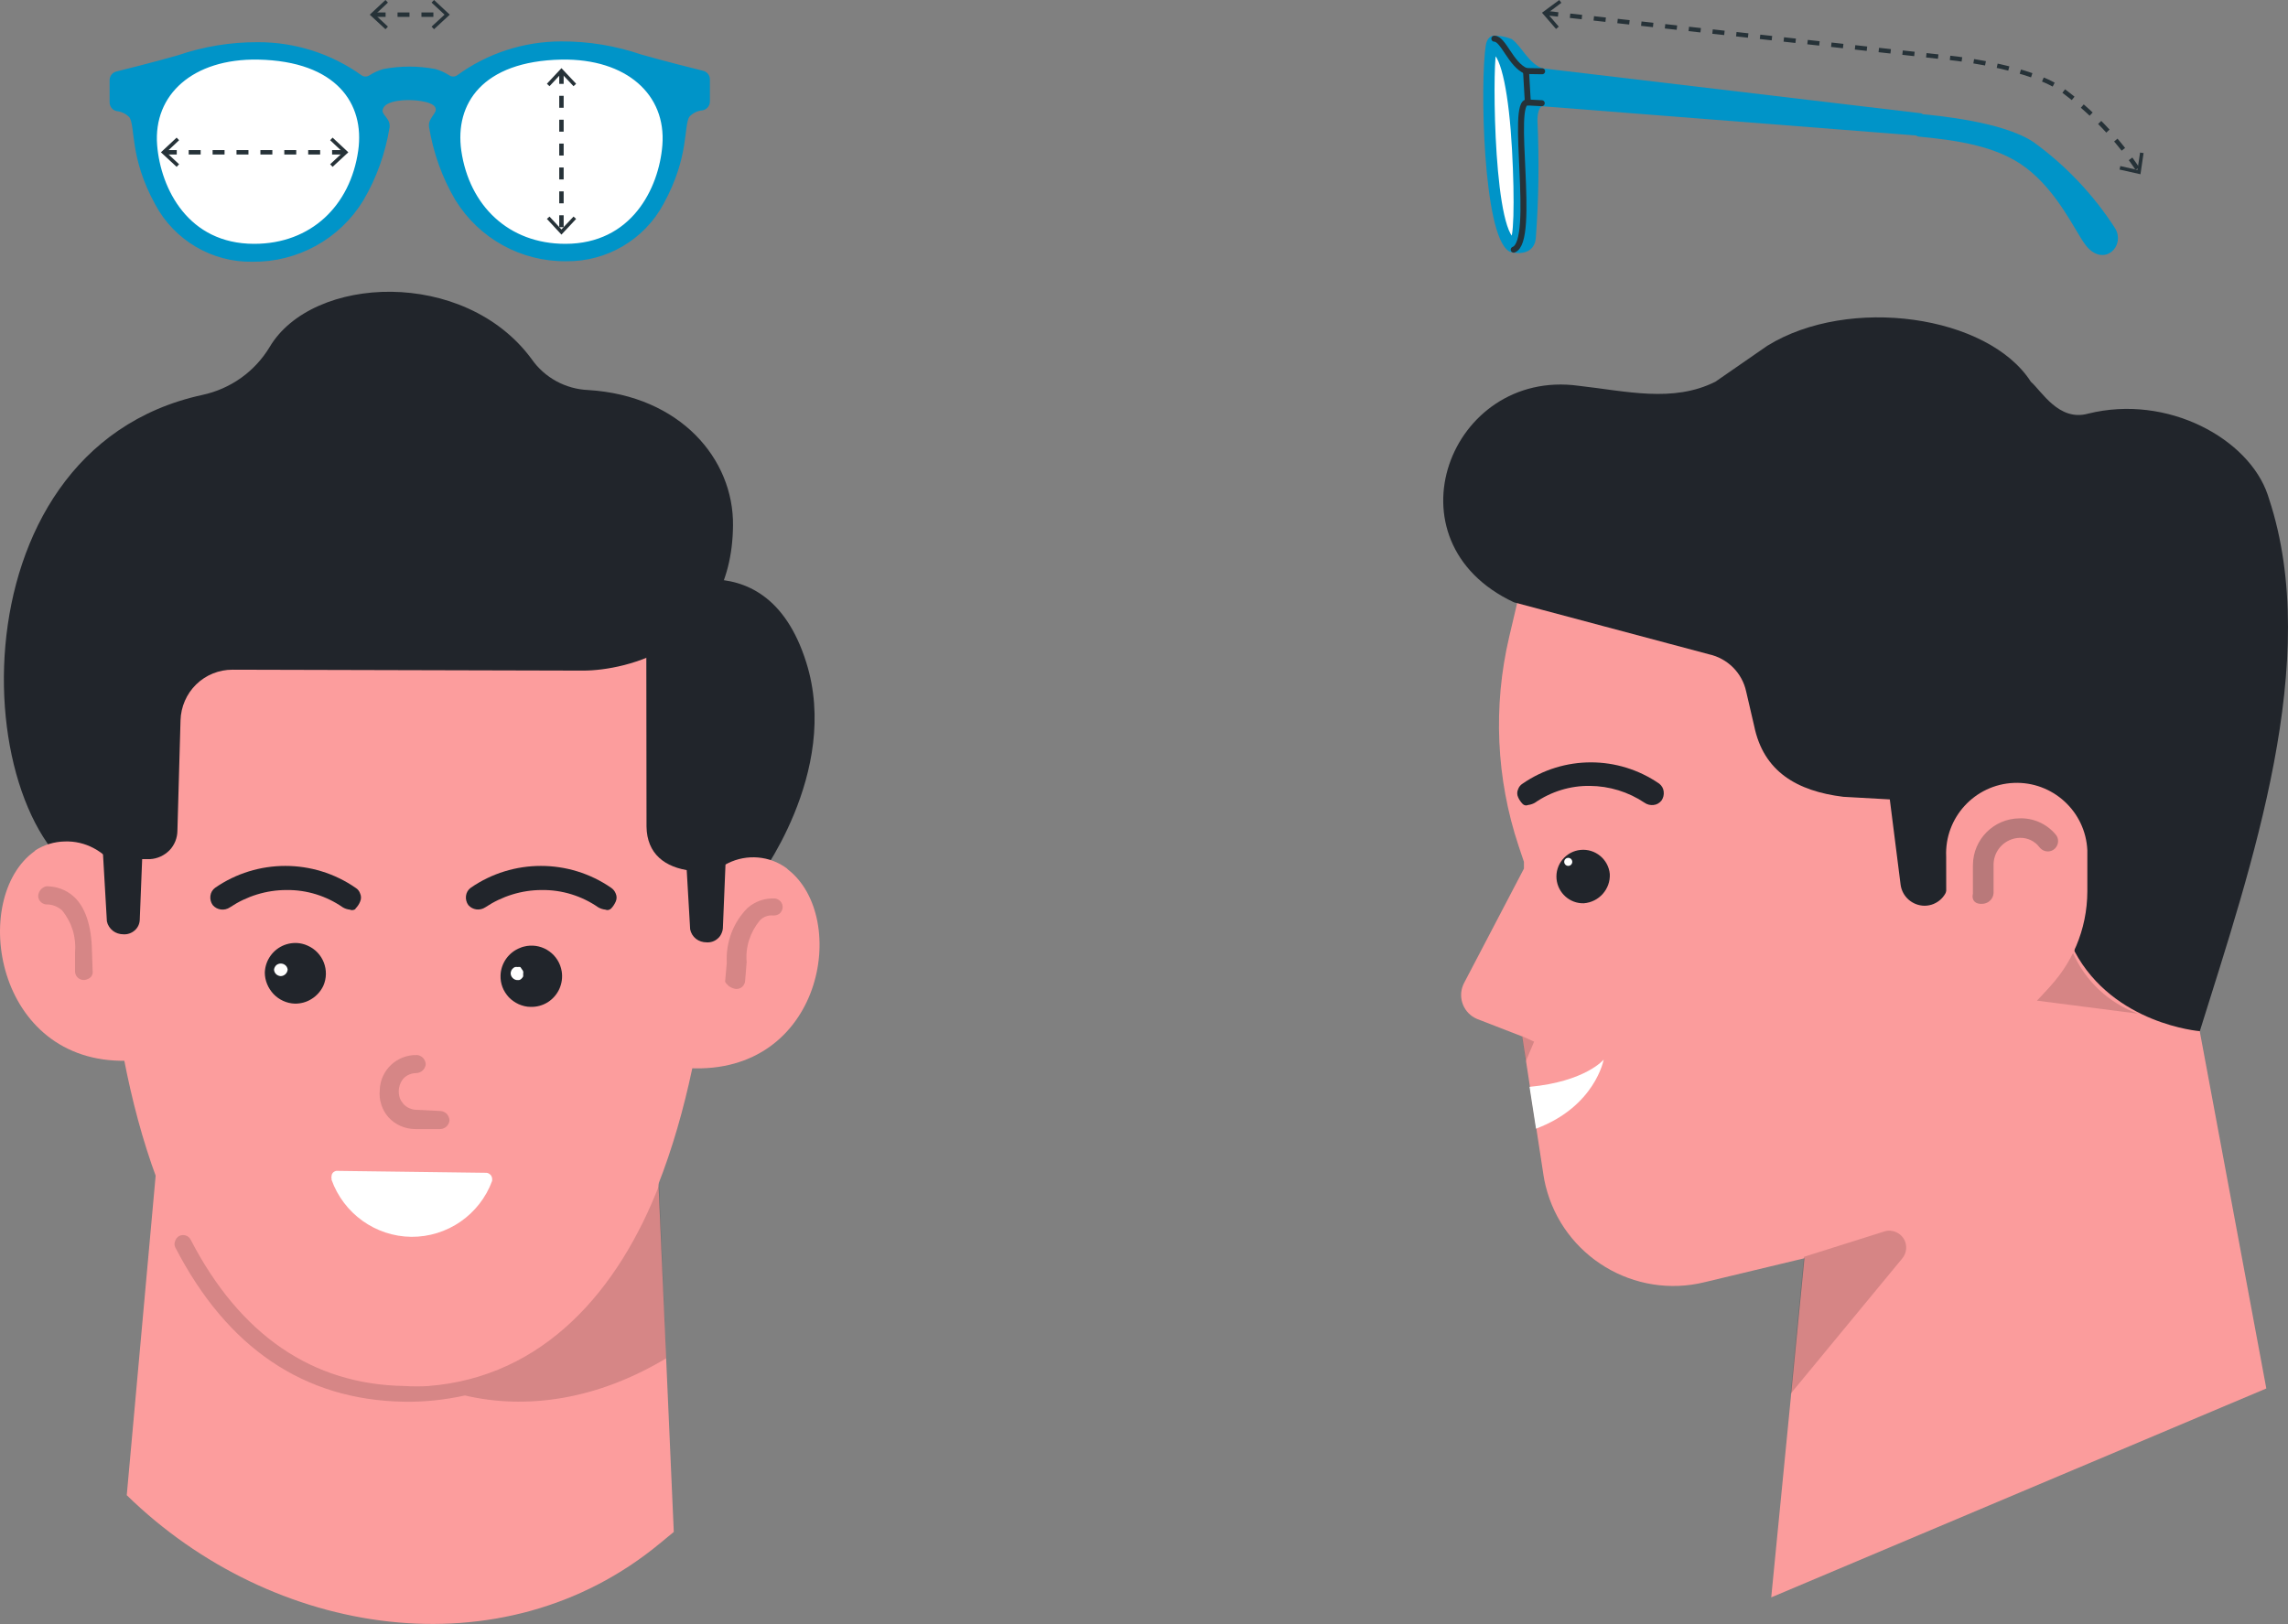 <?xml version="1.0" encoding="UTF-8"?><svg id="b" xmlns="http://www.w3.org/2000/svg" viewBox="0 0 176.17 125.08"><rect x="0" y="0" width="176.17" height="125.08" fill="#808080" stroke="none"/><g id="c"><g><path d="M50.8,118.88l1.08-.89-2-45.41-36.18-1-3.94,43.58c11.23,10.98,28.94,13.73,41.04,3.72Z" style="fill:#fc9d9d;"/><path d="M55.15,57.48s3.12,49.7-24.11,49.28c-26.63-.41-23-50-23-50l.49-14.28,34.53-3,8.21,5.19,3.88,12.81Z" style="fill:#fc9d9d;"/><path d="M49.76,45.85s9.11-5,12.31,5.14c2.71,8.52-3.88,17-3.88,17l-4.94-.92c-2.08-.24-3.44-1.32-3.47-3.41l-.02-17.81Z" style="fill:#21252b;"/><path d="M56.44,40.48c-.09,9.4-8.32,11.17-11.54,11.17l-27-.07c-1.04,0-2.04,.4-2.79,1.13-.75,.73-1.18,1.73-1.21,2.77l-.24,8.52c-.01,.55-.22,1.08-.6,1.48-.4,.41-.94,.66-1.51,.69h-1.7l-2.06,2.15c-10.26-3.42-12-33.59,7.78-37.9,1.08-.23,2.1-.68,3-1.32,.88-.63,1.63-1.44,2.19-2.37,3.29-5.56,15-6.1,20.17,.92,1,1.44,2.62,2.32,4.37,2.39,7.07,.44,11.2,5.3,11.14,10.44Z" style="fill:#21252b;"/><path d="M9.59,69.18c-.02-.79-.24-1.57-.66-2.24-.41-.68-.99-1.23-1.69-1.6-.7-.38-1.48-.56-2.27-.53-.79,.02-1.56,.25-2.23,.67l-.09,.09c-5,3.6-3.08,16.36,7.11,16.13l-.17-12.52Z" style="fill:#fc9d9d;"/><path d="M60.67,66.97l-.09-.09c-1.31-.97-3.06-1.12-4.52-.4-.72,.35-1.33,.88-1.77,1.55-.44,.67-.69,1.44-.72,2.24l-.51,12c10.29,.53,12.38-11.6,7.61-15.3Z" style="fill:#fc9d9d;"/><path d="M10.76,70.87c-.02,.31-.16,.6-.4,.8-.23,.2-.54,.31-.85,.29-.3,0-.59-.09-.82-.27-.23-.18-.4-.44-.46-.73l-.47-8.11,3.3,.44-.3,7.58Z" style="fill:#21252b;"/><path d="M55.66,71.48c-.01,.15-.05,.3-.12,.44-.06,.14-.16,.27-.28,.37-.23,.21-.54,.31-.85,.29-.3,0-.59-.09-.82-.27-.23-.18-.39-.44-.45-.73l-.47-8.1,3.3,.45-.31,7.55Z" style="fill:#21252b;"/><path d="M22.67,77.3c.47,.01,.93-.11,1.32-.36,.39-.24,.7-.59,.9-1,.53-1.19-.01-2.59-1.21-3.11-.13-.06-.27-.11-.41-.14-.45-.11-.93-.07-1.36,.09-.89,.34-1.49,1.18-1.52,2.13,0,.61,.25,1.2,.67,1.65,.43,.45,1.02,.72,1.64,.74h-.03Z" style="fill:#21252b;"/><path d="M21.61,75.18c.28,0,.52-.23,.54-.51-.02-.13-.08-.25-.18-.33-.2-.17-.5-.17-.7,0-.09,.09-.15,.2-.17,.33,0,.13,.06,.26,.15,.35,.1,.1,.22,.15,.36,.16Z" style="fill:#fff;"/><path d="M40.86,77.55c.47,.01,.92-.11,1.32-.36,.8-.51,1.22-1.44,1.07-2.38-.21-1.28-1.41-2.15-2.69-1.95-.17,.03-.34,.07-.5,.14-.89,.34-1.49,1.18-1.52,2.13-.01,.31,.04,.61,.15,.9,.11,.29,.28,.55,.49,.78,.21,.22,.47,.4,.75,.53,.29,.13,.61,.21,.93,.21Z" style="fill:#21252b;"/><path d="M39.79,75.48c.07,.01,.13,.01,.2,0,.07-.02,.12-.06,.17-.11,.05-.05,.09-.1,.12-.16,.01-.07,.01-.13,0-.2,.02-.07,.02-.13,0-.2-.02-.07-.06-.12-.11-.17-.03-.06-.06-.11-.11-.16-.07-.01-.13-.01-.2,0-.07-.01-.13-.01-.2,0-.06,.02-.12,.06-.17,.11-.05,.04-.09,.1-.12,.16-.03,.06-.04,.13-.05,.2,0,.14,.05,.27,.15,.37,.09,.1,.22,.16,.36,.17h-.04Z" style="fill:#fff;"/><path d="M31.98,86.96h1.92c.18,0,.35-.08,.48-.2,.13-.12,.21-.29,.23-.47-.01-.18-.08-.35-.2-.49-.13-.13-.29-.21-.47-.23l-1.88-.09c-.18,0-.36-.05-.53-.12-.17-.07-.32-.18-.45-.31-.12-.14-.22-.29-.29-.46-.18-.52-.08-1.1,.27-1.52,.26-.27,.62-.42,1-.42,.18-.01,.36-.08,.49-.21,.13-.12,.21-.29,.23-.47-.01-.18-.08-.36-.21-.49-.12-.13-.29-.21-.47-.22-1.53-.04-2.82,1.16-2.86,2.7,0,0,0,0,0,0-.04,.38,0,.76,.12,1.12,.23,.74,.77,1.33,1.48,1.64,.36,.16,.75,.24,1.14,.24Z" style="isolation:isolate; opacity:.15;"/><path d="M25.89,90.18l11.57,.15c.07,0,.14,.03,.2,.07,.06,.04,.12,.09,.16,.15,.04,.06,.06,.13,.07,.2,.01,.07,.01,.14,0,.21-.96,2.6-3.45,4.32-6.22,4.3-2.76-.03-5.21-1.79-6.14-4.39v-.09c-.02-.07-.02-.13,0-.2,0-.07,.02-.14,.06-.2,.03-.06,.09-.11,.15-.14,.04-.03,.1-.05,.15-.06Z" style="fill:#fff;"/><path d="M6.46,75.48c-.17,0-.34-.06-.47-.18-.13-.12-.2-.28-.21-.45v-1.48c.05-.58-.01-1.17-.18-1.73-.17-.55-.45-1.07-.82-1.52-.31-.28-.7-.44-1.11-.46-.19,.02-.38-.05-.52-.18-.13-.12-.2-.28-.21-.45,0-.18,.07-.35,.18-.49,.11-.14,.27-.24,.45-.28,.76,0,1.5,.26,2.07,.76,.93,.81,1.41,2.3,1.44,4.22l.05,1.48c.07,.43-.19,.69-.63,.76h-.04Z" style="isolation:isolate; opacity:.15;"/><path d="M56.65,76.17c.17,.01,.35-.04,.48-.15,.13-.11,.22-.27,.24-.44l.12-1.48c-.05-.57,.01-1.15,.19-1.7,.17-.54,.45-1.05,.81-1.49,.13-.15,.3-.26,.49-.33,.18-.07,.38-.09,.57-.07,.17,.01,.34-.04,.48-.15,.13-.11,.21-.27,.23-.44,.02-.17-.04-.35-.15-.48-.11-.13-.27-.22-.44-.24-.77-.04-1.53,.22-2.11,.73-.55,.55-.97,1.21-1.25,1.94-.27,.73-.39,1.5-.35,2.28l-.13,1.47c.09,.15,.21,.27,.35,.37,.14,.09,.3,.15,.47,.18Z" style="isolation:isolate; opacity:.15;"/><path d="M50.75,91.32l.09-.26c-3.19,8.36-9,15-17.85,15.69h.07c-.64,.04-1.28,.04-1.92,0-7.08-.11-12.66-3.93-16.46-11.27-.16-.32-.55-.44-.87-.29-.15,.08-.27,.22-.32,.38-.07,.16-.07,.33,0,.49,4,7.77,9.94,11.77,17.6,11.9,1.58,.03,3.16-.14,4.71-.48,4.67,1.09,10.09,.38,15.49-2.86l-.54-13.3Z" style="isolation:isolate; opacity:.15;"/><path d="M26.93,70.06c-.19-.02-.38-.08-.54-.18-1.27-.88-2.78-1.35-4.33-1.33-1.55,0-3.06,.47-4.35,1.33-.42,.29-1,.22-1.33-.17-.15-.21-.21-.46-.18-.71,.03-.25,.16-.47,.36-.62,3.25-2.25,7.57-2.25,10.82,0,.17,.1,.29,.26,.35,.44,.09,.2,.09,.42,0,.62-.08,.2-.2,.38-.35,.53,0,.09-.27,.18-.44,.09h0Z" style="fill:#21252b;"/><path d="M46.61,70.06c-.19-.02-.38-.08-.55-.18-1.27-.88-2.79-1.35-4.34-1.33-1.55,0-3.06,.47-4.35,1.33-.42,.28-.98,.21-1.31-.17-.15-.21-.21-.46-.18-.71,.03-.25,.16-.47,.36-.62,3.25-2.25,7.57-2.25,10.82,0,.16,.11,.28,.26,.35,.44,.09,.2,.09,.42,0,.62-.09,.2-.2,.37-.35,.53-.12,.12-.3,.16-.45,.09Z" style="fill:#21252b;"/><path d="M168.3,48.95l.76,28.79,5.44,29.2-38.12,16.09,2.56-26.12-7.67,1.84c-5.43,1.34-10.92-1.98-12.26-7.41-.07-.28-.13-.57-.17-.86l-1.63-10.65-3.48-1.35c-1.02-.43-1.5-1.6-1.07-2.62,.02-.05,.05-.1,.07-.15l4.61-8.81v-.52l-.41-1.22c-1.73-5.19-1.98-10.76-.73-16.09l1.23-5.23,50.87,5.11Z" style="fill:#fb9c9c;"/><path d="M116.57,46.39l15,4c1.44,.31,2.57,1.43,2.88,2.87l.62,2.67c.72,3.49,3.28,5,6.86,5.44l3.58,.2,.83,6.56c.12,.93,.91,1.62,1.84,1.63,1.01,0,1.83-.81,1.84-1.82,0,0,0-.01,0-.02v-2.44l8.5,.93,1.22,6.87c3,5.62,9.64,6.14,9.64,6.14,4-12.8,9.43-28.58,5.33-41l-.1-.31c-1.45-4.3-7.69-7.78-13.84-6.25-2.25,.62-3.57-1.74-4.4-2.46-3.29-5.13-14-6.66-20.29-2.77l-4,2.77c-3.27,1.64-6.87,.72-10.55,.31-9.88-1.34-14.99,11.98-4.96,16.68Z" style="fill:#21252b;"/><path d="M137.87,107.35l8.61-10.44c.45-.56,.37-1.38-.19-1.83-.35-.28-.82-.37-1.24-.22l-6.15,1.94-1.03,10.55Z" style="isolation:isolate; opacity:.15;"/><path d="M164.61,78.07l-7.77-1c1.08-1.1,2.01-2.34,2.77-3.68,.96,2.18,2.77,3.87,5,4.68Z" style="isolation:isolate; opacity:.15;"/><path d="M123.95,67.31c-.11-1.13-1.12-1.96-2.25-1.85-1.13,.11-1.96,1.12-1.85,2.25,.11,1.07,1.02,1.89,2.1,1.86,1.17-.09,2.06-1.09,2-2.26Z" style="fill:#21252b;"/><path d="M121.06,66.38c0-.17-.14-.31-.31-.31s-.31,.14-.31,.31,.14,.31,.31,.31,.31-.14,.31-.31h0Z" style="fill:#fff;"/><path d="M117.66,62c-.15,.07-.32,.03-.43-.09-.14-.15-.26-.32-.34-.51-.09-.19-.09-.42,0-.61,.06-.18,.18-.33,.34-.43,3.17-2.19,7.36-2.19,10.53,0,.19,.15,.32,.37,.34,.61,.03,.24-.03,.49-.17,.69-.15,.19-.37,.32-.61,.34-.24,.03-.49-.03-.69-.17-1.25-.84-2.72-1.29-4.22-1.3-1.51-.02-2.99,.44-4.23,1.3-.16,.09-.34,.15-.52,.17Z" style="fill:#21252b;"/><path d="M149.85,65.97c-.13-3,2.2-5.54,5.2-5.67,3-.13,5.54,2.2,5.67,5.2,0,.16,0,.31,0,.47v2.67c-.01,5.99-4.86,10.83-10.85,10.84l-.02-13.51Z" style="fill:#fb9c9c;"/><path d="M151.91,68.86v-2.25c.02-1.97,1.61-3.56,3.58-3.58,1.06-.04,2.08,.41,2.77,1.22,.3,.32,.27,.82-.05,1.12-.32,.3-.82,.27-1.12-.05-.02-.02-.04-.05-.06-.07-.36-.48-.93-.74-1.53-.72-1.09,.04-1.96,.91-2,2v2.25c-.02,.44-.38,.8-.82,.83-.57,.06-.88-.25-.78-.75Z" style="fill:#21252b; isolation:isolate; opacity:.3;"/><path d="M118.27,86.93c4.56-1.71,5.21-5.32,5.21-5.32,0,0-1.39,1.69-5.71,2.1l.5,3.22Z" style="fill:#fff;"/><path d="M117.48,81.75l.64-1.52-.93-.43,.29,1.95Z" style="isolation:isolate; opacity:.15;"/><path d="M54.06,5.67c-.8-.2-2.85-.71-4.75-1.25-1.96-.67-4.02-1.01-6.09-1-2.84,0-5.6,.9-7.89,2.57-.26,.18-.61,.18-.87,0-.31-.2-.65-.35-1-.45-1.28-.24-2.6-.24-3.88,0-.35,.1-.69,.25-1,.45-.26,.18-.61,.18-.87,0-2.29-1.64-5.04-2.52-7.86-2.51-2.07-.01-4.13,.33-6.09,1-1.89,.54-3.94,1.05-4.74,1.25-.21,.05-.35,.23-.35,.44v1.71c0,.22,.15,.41,.36,.45,.43,.05,.84,.26,1.13,.58,.54,.86,0,3.1,2,6.74,1.43,2.67,4.24,4.33,7.27,4.28,3.4,.04,6.57-1.7,8.34-4.6,1.01-1.71,1.68-3.6,2-5.56,.08-.64-.86-.86-.43-1.61s2.21-.68,2.21-.68c0,0,1.76,0,2.14,.64s-.51,1-.43,1.61c.32,1.96,.99,3.85,2,5.56,1.78,2.89,4.94,4.64,8.34,4.6,3.03,.04,5.84-1.61,7.28-4.28,2-3.64,1.49-5.88,2-6.74,.3-.34,.72-.56,1.18-.6,.21-.04,.37-.23,.37-.45v-1.71c0-.22-.16-.4-.37-.44Zm-26.28,6c-.62,4.35-3.74,7.38-8.24,7.38-5.24,0-7.42-4.38-7.7-7.81-.32-4.06,2.89-6.93,8-6.84,6.22,.08,8.5,3.49,7.97,7.23l-.03,.04Zm23.42-.43c-.27,3.43-2.46,7.81-7.7,7.81-4.49,0-7.61-3-8.24-7.38-.53-3.74,1.71-7.16,7.92-7.27,5.16-.13,8.37,2.74,8.05,6.8l-.03,.04Z" style="fill:#0094c8; stroke:#0094c8; stroke-linecap:round; stroke-linejoin:round; stroke-width:.46px;"/><path d="M27.81,11.63c-.62,4.35-3.74,7.38-8.24,7.38-5.24,0-7.42-4.38-7.7-7.81-.32-4.06,2.89-6.93,8-6.84,6.19,.12,8.47,3.53,7.94,7.27Z" style="fill:#fff; stroke:#0094c8; stroke-linecap:round; stroke-linejoin:round; stroke-width:.46px;"/><path d="M35.29,11.63c.63,4.35,3.75,7.38,8.24,7.38,5.24,0,7.43-4.38,7.7-7.81,.32-4.06-2.89-6.93-8-6.84-6.23,.12-8.47,3.53-7.94,7.27Z" style="fill:#fff; stroke:#0094c8; stroke-linecap:round; stroke-linejoin:round; stroke-width:.46px;"/><line x1="28.77" y1="1.13" x2="34.33" y2="1.13" style="fill:none; stroke:#263238; stroke-dasharray:0 0 .92 .92; stroke-width:.34px;"/><polygon points="29.68 2.25 29.87 2.05 28.88 1.13 29.87 .2 29.68 0 28.47 1.13 29.68 2.25" style="fill:#263238;"/><polygon points="33.42 2.25 33.23 2.05 34.23 1.13 33.23 .2 33.42 0 34.63 1.13 33.42 2.25" style="fill:#263238;"/><line x1="43.23" y1="5.54" x2="43.23" y2="17.77" style="fill:none; stroke:#263238; stroke-dasharray:0 0 .92 .92; stroke-width:.34px;"/><polygon points="42.11 6.45 42.31 6.64 43.23 5.65 44.16 6.64 44.36 6.45 43.23 5.25 42.11 6.45" style="fill:#263238;"/><polygon points="42.11 16.86 42.31 16.68 43.23 17.67 44.16 16.68 44.36 16.86 43.23 18.07 42.11 16.86" style="fill:#263238;"/><line x1="12.69" y1="11.73" x2="26.52" y2="11.73" style="fill:none; stroke:#263238; stroke-dasharray:0 0 .92 .92; stroke-width:.34px;"/><polygon points="13.6 12.85 13.79 12.65 12.8 11.73 13.79 10.8 13.6 10.6 12.39 11.73 13.6 12.85" style="fill:#263238;"/><polygon points="25.61 12.85 25.42 12.65 26.41 11.73 25.42 10.8 25.61 10.6 26.82 11.73 25.61 12.85" style="fill:#263238;"/><path d="M118.74,5.49c-1.15-.33-1.76-1.78-2.46-2.28-.4-.16-.84-.24-1.27-.23-.12,0-.31,.15-.37,.5-.47,2.78-.21,14.56,1.7,15.7,0,0,1.52,.45,1.68-.8,.23-3.02,.27-6.06,.13-9.09,0-1.29,.56-1.34,.56-1.34l.03-2.46Z" style="fill:#0094c8; stroke:#0094c8; stroke-linecap:round; stroke-linejoin:round; stroke-width:.46px;"/><path d="M116.65,11.5c.22,4,.15,7.39-.25,7-1.74-1.48-1.71-14.72-1.37-14.59,.8,.34,1.39,3.39,1.62,7.59Z" style="fill:#fff; stroke:#0094c8; stroke-linecap:round; stroke-linejoin:round; stroke-width:.46px;"/><polygon points="147.74 10.22 118.71 7.95 118.73 5.49 147.86 8.95 147.74 10.22" style="fill:#0094c8; stroke:#0094c8; stroke-linecap:round; stroke-linejoin:round; stroke-width:.46px;"/><path d="M160.74,18.7c-.75-1-2.14-4.13-4.66-6-2.31-1.73-5.55-2.14-8.34-2.41l.12-1.28c1.28,.12,6.29,.59,8.58,2.12,2.46,1.78,4.57,4.01,6.22,6.57,.71,1.14-.72,2.61-1.92,1Z" style="fill:#0094c8; stroke:#0094c8; stroke-linecap:round; stroke-linejoin:round; stroke-width:.46px;"/><path d="M115.06,2.98c.7,0,1.26,2,2.44,2.49l.14,2.42c-1.42-.3,.68,10.68-1.09,11.34" style="fill:none; stroke:#263238; stroke-linecap:round; stroke-linejoin:round; stroke-width:.46px;"/><line x1="117.59" y1="7.89" x2="118.71" y2="7.95" style="fill:none; stroke:#263238; stroke-linecap:round; stroke-linejoin:round; stroke-width:.46px;"/><line x1="117.45" y1="5.47" x2="118.74" y2="5.49" style="fill:none; stroke:#263238; stroke-linecap:round; stroke-linejoin:round; stroke-width:.46px;"/><path d="M119.06,1.01l31,3.44c1.27,.12,6.29,.84,8.58,2.37,2.39,1.74,4.44,3.89,6.06,6.36" style="fill:none; stroke:#263238; stroke-dasharray:0 0 .92 .92; stroke-width:.34px;"/><polygon points="119.81 2.23 120.02 2.05 119.14 1.03 120.22 .22 120.06 0 118.73 .98 119.81 2.23" style="fill:#263238;"/><polygon points="163.2 13.06 163.26 12.79 164.58 13.09 164.78 11.75 165.05 11.79 164.81 13.42 163.2 13.06" style="fill:#263238;"/></g></g></svg>